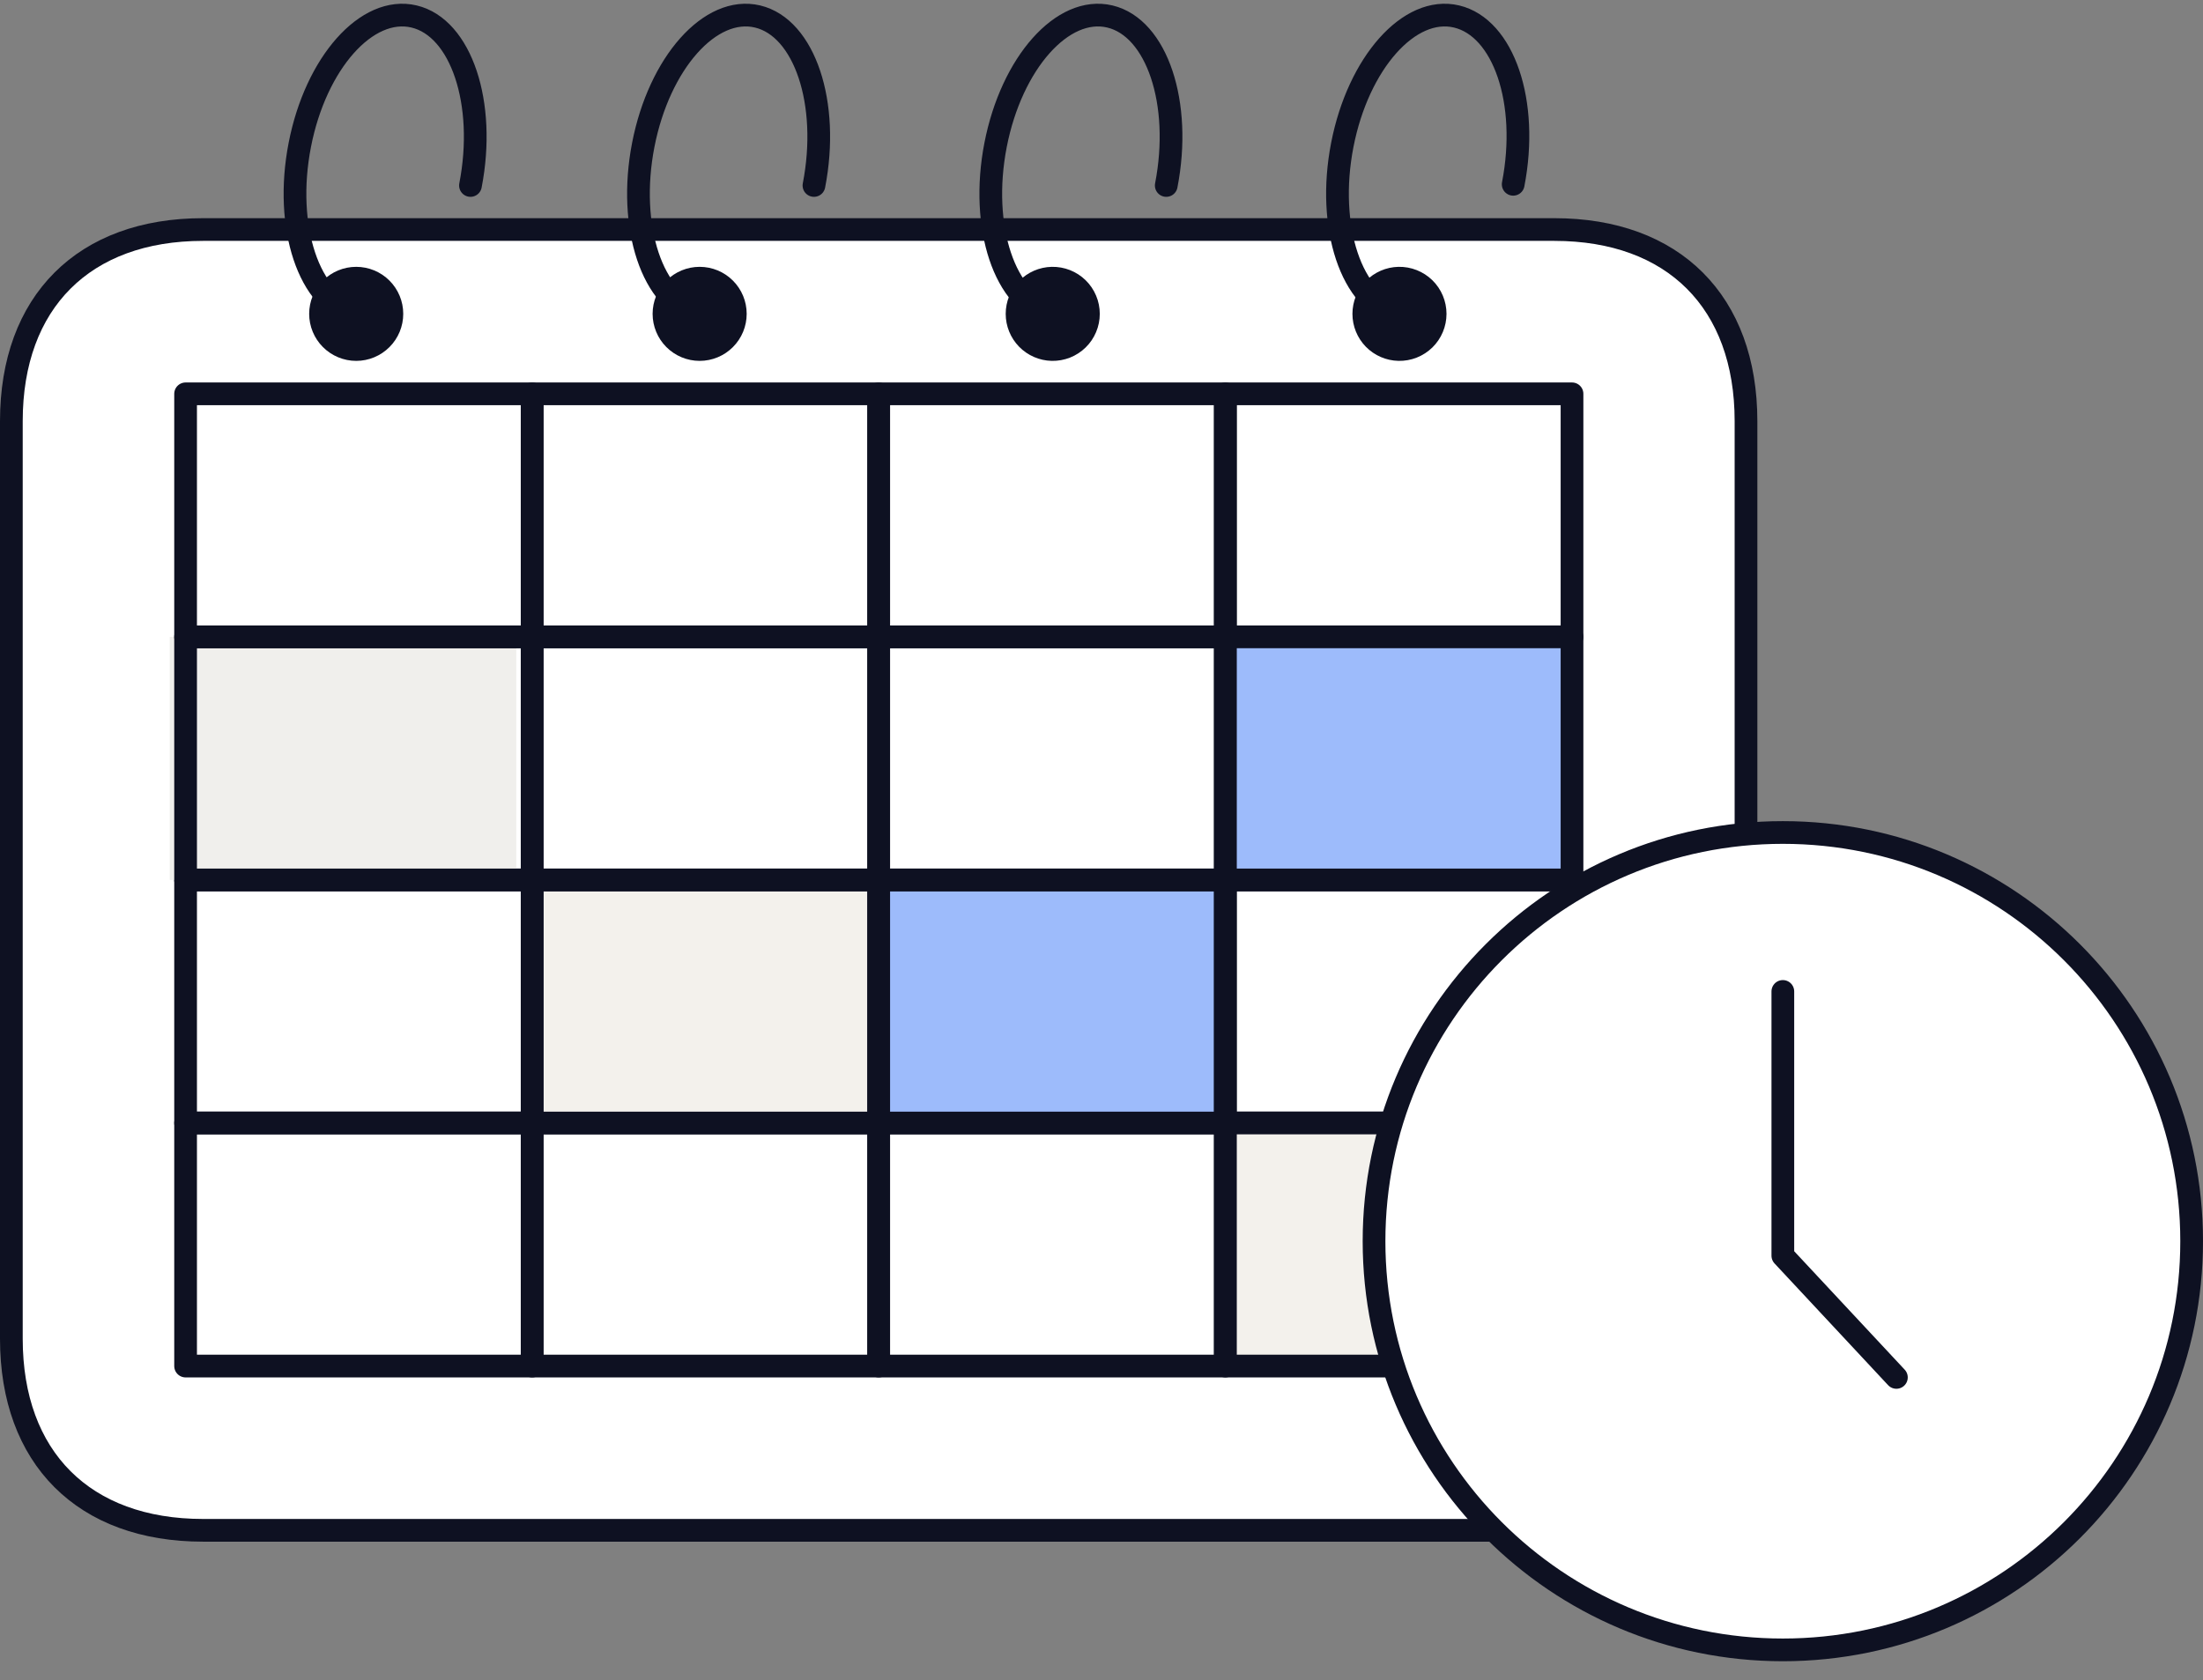 <svg width="97" height="74" viewBox="0 0 97 74" fill="none" xmlns="http://www.w3.org/2000/svg">
<rect x="0" y="0" width="97" height="74" fill="#808080" stroke="none"/>
<path d="M68.438 10.109H8.94C3.691 10.109 0.5 13.3 0.5 18.549V58.959C0.5 64.208 3.691 67.399 8.94 67.399H68.438C73.687 67.399 76.878 64.208 76.878 58.959V18.549C76.878 13.3 73.687 10.109 68.438 10.109Z" fill="white" stroke="#0E1122" stroke-linecap="round" stroke-linejoin="round"/>
<path d="M38.689 49.459H23.43V60.165H38.689V49.459Z" stroke="#0E1122" stroke-linecap="round" stroke-linejoin="round"/>
<path d="M53.949 49.459H38.69V60.165H53.949V49.459Z" stroke="#0E1122" stroke-linecap="round" stroke-linejoin="round"/>
<path d="M23.431 49.459H8.172V60.165H23.431V49.459Z" stroke="#0E1122" stroke-linecap="round" stroke-linejoin="round"/>
<path d="M38.689 38.755H23.43V49.46H38.689V38.755Z" fill="#F3F1EC"/>
<path d="M53.949 38.755H38.69V49.46H53.949V38.755Z" fill="#9DBBFB"/>
<path d="M23.431 38.755H8.172V49.46H23.431V38.755Z" stroke="#0E1122" stroke-linecap="round" stroke-linejoin="round"/>
<path d="M69.217 38.755H53.957V49.46H69.217V38.755Z" stroke="#0E1122" stroke-linecap="round" stroke-linejoin="round"/>
<path d="M38.689 17.345H23.43V28.05H38.689V17.345Z" stroke="#0E1122" stroke-linecap="round" stroke-linejoin="round"/>
<path d="M53.949 17.345H38.69V28.05H53.949V17.345Z" stroke="#0E1122" stroke-linecap="round" stroke-linejoin="round"/>
<path d="M69.217 17.345H53.957V28.05H69.217V17.345Z" stroke="#0E1122" stroke-linecap="round" stroke-linejoin="round"/>
<path d="M22.733 28.049H7.474V38.755H22.733V28.049Z" fill="#F0EFEC"/>
<path d="M53.949 28.049H38.69V38.755H53.949V28.049Z" stroke="#0E1122" stroke-linecap="round" stroke-linejoin="round"/>
<path d="M23.431 28.049H8.172V38.755H23.431V28.049Z" stroke="#0E1122" stroke-linecap="round" stroke-linejoin="round"/>
<path d="M69.217 28.049H53.957V38.755H69.217V28.049Z" fill="#9DBBFB"/>
<path d="M69.217 49.459H53.957V60.165H69.217V49.459Z" fill="#F3F1EC" stroke="#0E1122" stroke-linecap="round" stroke-linejoin="round"/>
<path d="M38.689 38.755H23.43V49.46H38.689V38.755Z" stroke="#0E1122" stroke-linecap="round" stroke-linejoin="round"/>
<path d="M53.949 38.755H38.69V49.46H53.949V38.755Z" stroke="#0E1122" stroke-linecap="round" stroke-linejoin="round"/>
<path d="M23.431 17.345H8.172V28.05H23.431V17.345Z" stroke="#0E1122" stroke-linecap="round" stroke-linejoin="round"/>
<path d="M38.689 28.049H23.43V38.755H38.689V28.049Z" stroke="#0E1122" stroke-linecap="round" stroke-linejoin="round"/>
<path d="M69.217 28.049H53.957V38.755H69.217V28.049Z" stroke="#0E1122" stroke-linecap="round" stroke-linejoin="round"/>
<path d="M15.683 13.826C13.608 13.334 12.496 10.001 13.2 6.384C13.903 2.766 16.157 0.233 18.231 0.726C20.304 1.219 21.418 4.551 20.715 8.169" stroke="#0E1122" stroke-linecap="round" stroke-linejoin="round"/>
<path d="M15.684 15.394C16.101 15.394 16.501 15.228 16.795 14.933C17.09 14.639 17.255 14.239 17.255 13.822C17.255 13.406 17.09 13.006 16.795 12.712C16.501 12.417 16.101 12.252 15.684 12.252C15.268 12.252 14.868 12.417 14.573 12.712C14.279 13.006 14.113 13.406 14.113 13.822C14.113 14.239 14.279 14.639 14.573 14.933C14.868 15.228 15.268 15.394 15.684 15.394Z" fill="#0E1122"/>
<path d="M15.684 15.394C16.101 15.394 16.501 15.228 16.795 14.933C17.09 14.639 17.255 14.239 17.255 13.822C17.255 13.406 17.09 13.006 16.795 12.712C16.501 12.417 16.101 12.252 15.684 12.252C15.268 12.252 14.868 12.417 14.573 12.712C14.279 13.006 14.113 13.406 14.113 13.822C14.113 14.239 14.279 14.639 14.573 14.933C14.868 15.228 15.268 15.394 15.684 15.394Z" stroke="#0E1122" stroke-linecap="round" stroke-linejoin="round"/>
<path d="M30.807 13.826C28.732 13.334 27.62 10.001 28.323 6.384C29.027 2.766 31.281 0.233 33.355 0.726C35.428 1.219 36.543 4.551 35.839 8.169" stroke="#0E1122" stroke-linecap="round" stroke-linejoin="round"/>
<path d="M30.806 15.394C31.223 15.394 31.623 15.228 31.917 14.933C32.212 14.639 32.377 14.239 32.377 13.822C32.377 13.406 32.212 13.006 31.917 12.712C31.623 12.417 31.223 12.252 30.806 12.252C30.39 12.252 29.99 12.417 29.695 12.712C29.401 13.006 29.235 13.406 29.235 13.822C29.235 14.239 29.401 14.639 29.695 14.933C29.99 15.228 30.39 15.394 30.806 15.394Z" fill="#0E1122"/>
<path d="M30.806 15.394C31.223 15.394 31.623 15.228 31.917 14.933C32.212 14.639 32.377 14.239 32.377 13.822C32.377 13.406 32.212 13.006 31.917 12.712C31.623 12.417 31.223 12.252 30.806 12.252C30.39 12.252 29.99 12.417 29.695 12.712C29.401 13.006 29.235 13.406 29.235 13.822C29.235 14.239 29.401 14.639 29.695 14.933C29.99 15.228 30.39 15.394 30.806 15.394Z" stroke="#0E1122" stroke-linecap="round" stroke-linejoin="round"/>
<path d="M46.32 13.826C44.245 13.334 43.132 10.001 43.836 6.384C44.54 2.766 46.794 0.233 48.867 0.726C50.941 1.219 52.055 4.551 51.351 8.169" stroke="#0E1122" stroke-linecap="round" stroke-linejoin="round"/>
<path d="M46.319 15.394C46.528 15.398 46.736 15.361 46.931 15.284C47.125 15.207 47.303 15.092 47.452 14.946C47.602 14.8 47.72 14.625 47.801 14.432C47.883 14.239 47.924 14.032 47.924 13.823C47.924 13.614 47.883 13.407 47.801 13.214C47.72 13.021 47.602 12.846 47.452 12.7C47.303 12.554 47.125 12.439 46.931 12.362C46.736 12.285 46.528 12.248 46.319 12.252C45.908 12.261 45.518 12.431 45.23 12.724C44.943 13.018 44.782 13.412 44.782 13.823C44.782 14.234 44.943 14.628 45.23 14.922C45.518 15.215 45.908 15.385 46.319 15.394Z" fill="#0E1122"/>
<path d="M46.319 15.394C46.528 15.398 46.736 15.361 46.931 15.284C47.125 15.207 47.303 15.092 47.452 14.946C47.602 14.8 47.72 14.625 47.801 14.432C47.883 14.239 47.924 14.032 47.924 13.823C47.924 13.614 47.883 13.407 47.801 13.214C47.72 13.021 47.602 12.846 47.452 12.7C47.303 12.554 47.125 12.439 46.931 12.362C46.736 12.285 46.528 12.248 46.319 12.252C45.908 12.261 45.518 12.431 45.23 12.724C44.943 13.018 44.782 13.412 44.782 13.823C44.782 14.234 44.943 14.628 45.23 14.922C45.518 15.215 45.908 15.385 46.319 15.394Z" stroke="#0E1122" stroke-linecap="round" stroke-linejoin="round"/>
<path d="M61.586 13.826C59.51 13.334 58.398 10.001 59.102 6.384C59.806 2.766 62.06 0.233 64.133 0.726C66.207 1.219 67.329 4.5 66.627 8.117" stroke="#0E1122" stroke-linecap="round" stroke-linejoin="round"/>
<path d="M61.586 15.394C61.795 15.398 62.003 15.361 62.197 15.284C62.392 15.207 62.569 15.092 62.719 14.946C62.868 14.8 62.987 14.625 63.068 14.432C63.149 14.239 63.191 14.032 63.191 13.823C63.191 13.614 63.149 13.407 63.068 13.214C62.987 13.021 62.868 12.846 62.719 12.7C62.569 12.554 62.392 12.439 62.197 12.362C62.003 12.285 61.795 12.248 61.586 12.252C61.175 12.261 60.784 12.431 60.497 12.724C60.21 13.018 60.049 13.412 60.049 13.823C60.049 14.234 60.21 14.628 60.497 14.922C60.784 15.215 61.175 15.385 61.586 15.394Z" fill="#0E1122"/>
<path d="M61.586 15.394C61.795 15.398 62.003 15.361 62.197 15.284C62.392 15.207 62.569 15.092 62.719 14.946C62.868 14.8 62.987 14.625 63.068 14.432C63.149 14.239 63.191 14.032 63.191 13.823C63.191 13.614 63.149 13.407 63.068 13.214C62.987 13.021 62.868 12.846 62.719 12.7C62.569 12.554 62.392 12.439 62.197 12.362C62.003 12.285 61.795 12.248 61.586 12.252C61.175 12.261 60.784 12.431 60.497 12.724C60.21 13.018 60.049 13.412 60.049 13.823C60.049 14.234 60.21 14.628 60.497 14.922C60.784 15.215 61.175 15.385 61.586 15.394Z" stroke="#0E1122" stroke-linecap="round" stroke-linejoin="round"/>
<path d="M78.5 72.665C88.441 72.665 96.5 64.606 96.5 54.665C96.5 44.724 88.441 36.665 78.5 36.665C68.559 36.665 60.5 44.724 60.5 54.665C60.5 64.606 68.559 72.665 78.5 72.665Z" fill="white" stroke="#0E1122" stroke-linecap="round" stroke-linejoin="round"/>
<path d="M78.5 43.665V55.304L83.5 60.665" stroke="#0E1122" stroke-linecap="round" stroke-linejoin="round"/>
</svg>
